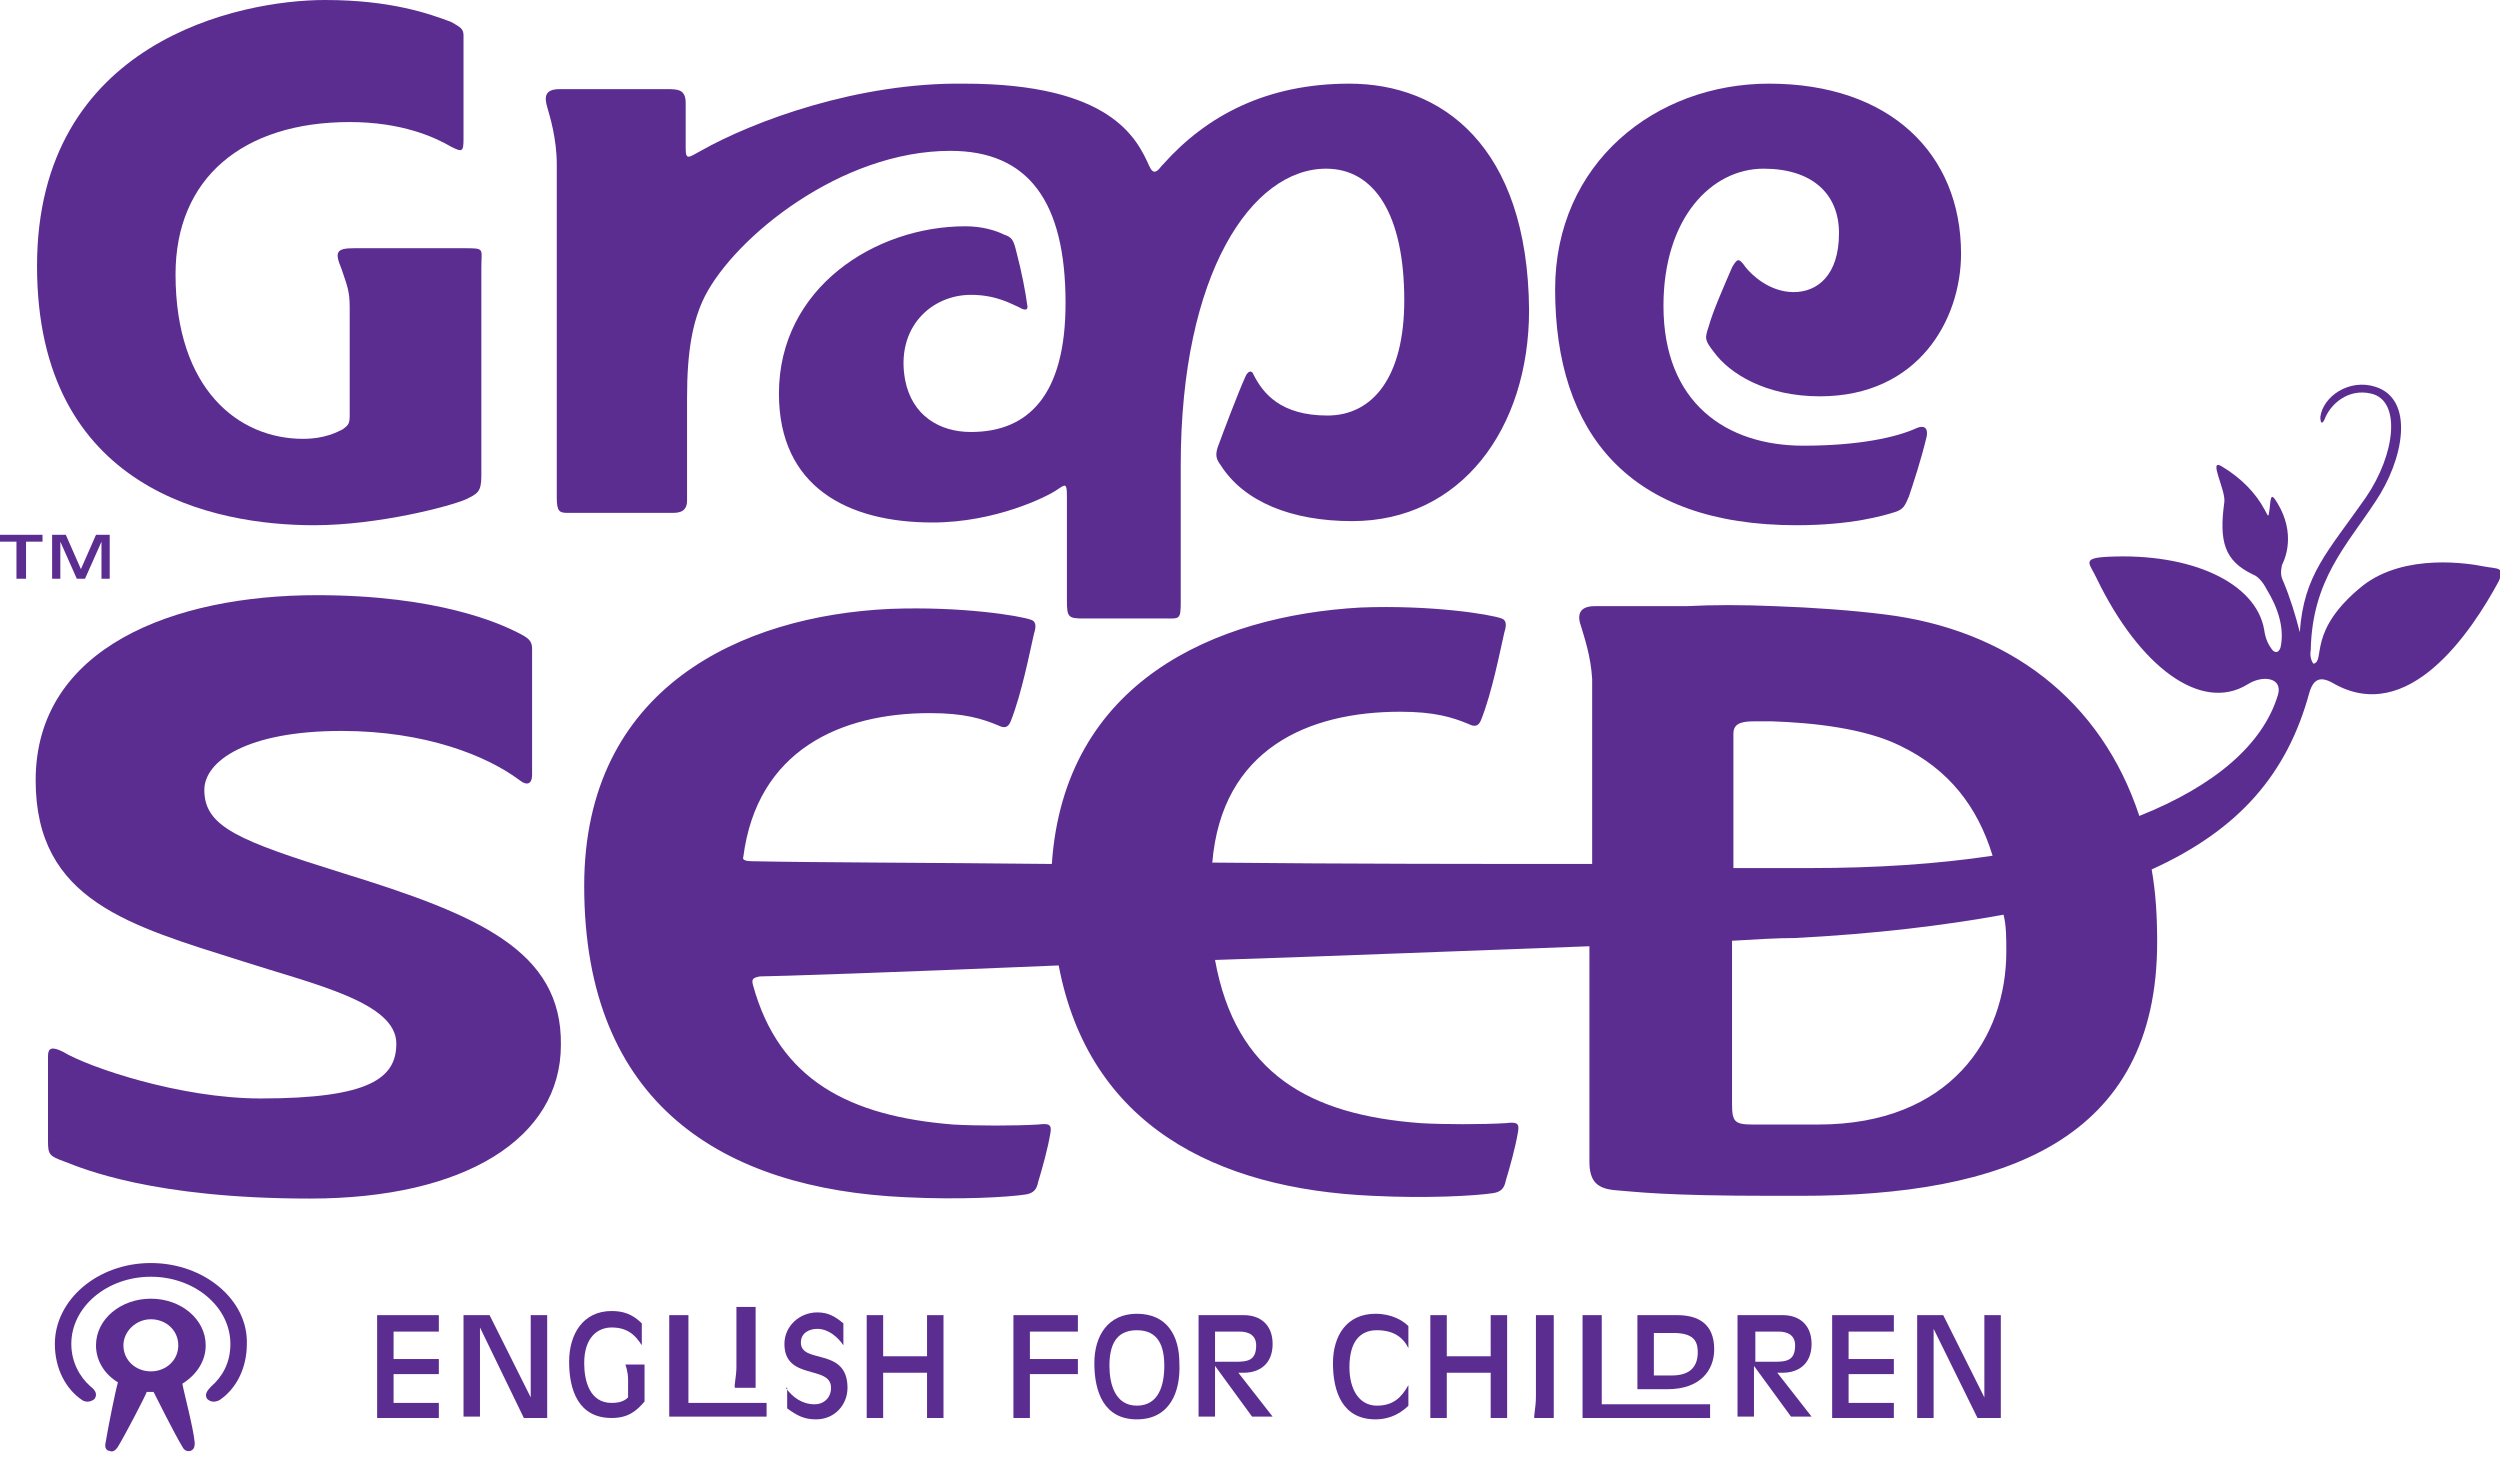 <?xml version="1.0" encoding="utf-8"?>
<!-- Generator: Adobe Illustrator 27.5.0, SVG Export Plug-In . SVG Version: 6.00 Build 0)  -->
<svg version="1.1" id="Layer_1" xmlns="http://www.w3.org/2000/svg" xmlns:xlink="http://www.w3.org/1999/xlink" x="0px" y="0px"
	 viewBox="0 0 182.3 107.5" style="enable-background:new 0 0 182.3 107.5;" xml:space="preserve">
<style type="text/css">
	.st0{fill:#5C2D91;}
</style>
<g>
	<g>
		<path class="st0" d="M69.2,30.3"/>
		<g>
			<path class="st0" d="M33.8,18.1c-1.5,0-4.8,0-8,0c-1.3,0-1.4,0.3-0.9,1.5c0.4,1.2,0.6,1.6,0.6,2.8c0,0.6,0,5.9,0,7.9
				c0,0.6-0.1,0.7-0.5,1c-0.4,0.2-1.3,0.7-2.9,0.7c-4.7,0-9.3-3.6-9.3-12c0-7,4.9-11.1,12.7-11.1c3.8,0,6.2,1.1,7.4,1.8
				c0.8,0.4,0.9,0.4,0.9-0.6c0-1.4,0-5.9,0-7.5c0-0.5-0.2-0.6-0.9-1C31.3,1,28.5,0,23.7,0c-6.2,0-21,3-21,19.4
				c0,16.4,13,18.9,20.2,18.9c4.7,0,10-1.4,11.1-1.9c0.8-0.4,1.1-0.5,1.1-1.7c0-1.2,0-13.8,0-15.2C35.1,18.1,35.4,18.1,33.8,18.1z"
				/>
			<path class="st0" d="M98.4,6.1c-6,0-10.4,2.3-13.6,5.9c0,0,0,0-0.1,0.1c-0.3,0.4-0.6,0.7-0.9,0c-0.9-2-2.8-6-13.5-6
				C62.6,6,55,8.8,51.1,11c-0.9,0.5-1.1,0.7-1.1-0.2c0-0.9,0-2.3,0-3.3c0-1-0.6-1-1.4-1s-6.5,0-7.8,0c-1.1,0-1.1,0.6-0.9,1.3
				c0.2,0.7,0.7,2.3,0.7,4.2c0,1.8,0,23.3,0,24.3c0,1,0.2,1.1,0.8,1.1c1.1,0,6.6,0,7.7,0c0.8,0,1-0.4,1-0.9c0-0.5,0-3.6,0-7.5
				c0-3.4,0.4-5.6,1.3-7.4C53.6,17.3,61.3,11,69.3,11c5.7,0,8.4,3.7,8.4,11.1c0,6.7-2.7,9.4-6.9,9.4c-2.3,0-4.3-1.2-4.8-3.8
				c-0.7-3.8,1.9-6.2,4.8-6.2c1.9,0,3,0.7,3.5,0.9c0.5,0.3,0.7,0.2,0.6-0.2c-0.1-0.8-0.4-2.4-0.8-3.9c-0.2-0.8-0.3-1-0.9-1.2
				c-0.6-0.3-1.6-0.6-2.8-0.6c-6.6,0-13.6,4.5-13.6,12.2c0,6.8,5,9.4,11.2,9.4c4.6,0,8.4-1.9,9.1-2.4c0.6-0.4,0.7-0.5,0.7,0.5
				c0,0,0,0,0,0c0,6.4,0,7.3,0,7.4c0,0,0,0,0,0c0,0,0,0.1,0,0.2c0,1.2,0.1,1.3,1.2,1.3c1.1,0,5,0,6,0c1,0,1.1,0.1,1.1-1.2
				c0-1.3,0-3.3,0-10c0-14,5.2-21.6,10.6-21.6c3.5,0,5.7,3.3,5.7,9.6c0,5.6-2.3,8.4-5.6,8.4c-3.4,0-4.7-1.6-5.4-3
				C91.3,27,91,27,90.8,27.5c-0.5,1.1-1.6,4-2,5.1c-0.2,0.6-0.1,0.9,0.2,1.3c1.7,2.7,5.2,4.1,9.6,4.1c7.9,0,12.9-6.7,12.9-15.4
				C111.4,10.6,105.1,6.1,98.4,6.1z"/>
			<path class="st0" d="M139.8,31.2c-1.5,0.7-4.3,1.3-8.3,1.3c-5.6,0-10.2-3.1-10.2-10.2c0-6.4,3.5-10,7.3-10c3.5,0,5.5,1.8,5.5,4.7
				c0,3.1-1.6,4.3-3.3,4.3c-1.8,0-3.1-1.3-3.5-1.8c-0.5-0.7-0.6-0.7-1,0c-0.6,1.4-1.4,3.2-1.7,4.3c-0.3,0.9-0.3,1,0.4,1.9
				c1.1,1.5,3.7,3.2,7.7,3.2c7.2,0,10.3-5.6,10.3-10.4c0-7.3-5.2-12.4-14-12.4c-8.3,0-15.6,5.8-15.6,15c0,10.5,5.4,17.2,17.6,17.2
				c4,0,6.4-0.7,7.3-1c0.5-0.2,0.6-0.4,0.9-1.1c0.3-0.9,0.9-2.7,1.3-4.4C140.6,31.2,140.3,31,139.8,31.2z"/>
		</g>
	</g>
	<g>
		<path class="st0" d="M25.1,63.7c-7.7-2.4-10.2-3.4-10.2-6.1c0-2.1,3.1-4.3,10-4.3c6.1,0,10.6,1.8,13,3.6c0.5,0.4,0.9,0.3,0.9-0.4
			c0-1.4,0-7.8,0-9.2c0-0.6-0.3-0.8-1.1-1.2c-1.2-0.6-5.7-2.7-14.6-2.7c-10.4,0-20.5,3.8-20.5,13.5c0,8.8,6.9,10.6,15.1,13.2
			c5.3,1.7,11.2,3,11.2,6c0,2.5-1.9,4-9.9,4c-5.9,0-12.6-2.3-14.4-3.4c-0.8-0.4-1.1-0.3-1.1,0.3c0,2.7,0,3.8,0,6.2
			c0,1,0.1,1.1,1.2,1.5c1.3,0.5,6.4,2.7,17.9,2.7c11.3,0,18.3-4.4,18.3-11.2C41,69.3,34.8,66.7,25.1,63.7z"/>
		<path class="st0" d="M181.1,41.3c-1-0.2-5.7-1-8.8,1.4c-4.1,3.3-2.7,5.5-3.6,5.7c-0.1-0.1-0.3-0.5-0.2-1c0.1-5.1,2.6-7.6,4.7-10.8
			c2.1-3.1,2.9-7.5,0-8.4c-1.9-0.6-3.8,0.7-4,2.2c0,0.4,0.1,0.6,0.3,0.2c0.4-1.1,1.7-2.3,3.4-1.9c2.2,0.5,1.8,4.4-0.4,7.6
			c-2.8,4-4.5,5.6-4.8,9.8c-0.3-1.2-0.7-2.5-1.2-3.7c-0.2-0.4-0.2-0.7-0.1-1.2c0.1-0.2,1-1.9-0.1-4.1c-0.7-1.3-0.7-1-0.8,0
			c-0.1,0.8-0.1,0.5-0.4,0c-0.6-1.1-1.6-2.2-3.1-3.1c-1-0.6,0.3,1.7,0.2,2.6c-0.4,2.9,0,4.3,2.1,5.3c0.3,0.1,0.7,0.5,1,1.1
			c0.8,1.3,1.3,2.8,1,4.2c-0.1,0.3-0.3,0.5-0.6,0.2c0,0,0,0,0,0c-0.3-0.4-0.5-0.8-0.6-1.5c-0.6-3.4-5.3-5.6-11.4-5.3
			c-2,0.1-1.3,0.5-0.8,1.6c3.1,6.4,7.6,9.8,11,7.7c1.1-0.7,2.6-0.5,2.2,0.8c-1.1,3.6-4.6,6.6-10.1,8.8c-2.8-8.5-9.6-13.6-18.6-14.7
			c-2.4-0.3-5.2-0.5-8-0.6c-2.3-0.1-4.5-0.1-6.4,0c-2.6,0-5.8,0-6.7,0c-1.2,0-1.3,0.7-1,1.5c0.2,0.7,0.7,2.1,0.8,3.8
			c0,3.1,0,8.2,0,13.5c-8,0-17.9,0-27.7-0.1c0.7-8.3,7-11,13.7-11c2.5,0,3.8,0.4,5,0.9c0.4,0.2,0.7,0.2,0.9-0.3
			c0.8-2,1.4-5.1,1.7-6.4c0.2-0.6,0.1-0.9-0.2-1c-0.8-0.3-5.1-1-10.3-0.8C88.6,44.9,77.6,49.7,76.7,63c-9.1-0.1-17.1-0.1-21.9-0.2
			c-0.4,0-0.7-0.1-0.6-0.3c1-7.8,7.1-10.5,13.6-10.5c2.5,0,3.8,0.4,5,0.9c0.4,0.2,0.7,0.2,0.9-0.3c0.8-2,1.4-5.1,1.7-6.4
			c0.2-0.6,0.1-0.9-0.2-1c-0.8-0.3-5.1-1-10.3-0.8c-10.8,0.5-22.3,5.7-22.3,20.2c0,16,10.2,22.1,23.4,22.7c4,0.2,7.5,0,8.8-0.2
			c0.6-0.1,0.8-0.4,0.9-0.9c0.3-1,0.7-2.4,0.9-3.6c0.1-0.6-0.1-0.7-0.9-0.6c-1.7,0.1-4.5,0.1-6.2,0c-7.5-0.6-12.7-3.2-14.6-10.2
			c-0.1-0.4,0-0.5,0.5-0.6c0.9,0,10-0.3,21.8-0.8c2.2,11.6,11.4,16.3,22.9,16.8c4,0.2,7.5,0,8.8-0.2c0.6-0.1,0.8-0.4,0.9-0.9
			c0.3-1,0.7-2.4,0.9-3.6c0.1-0.6-0.1-0.7-0.9-0.6c-1.7,0.1-4.5,0.1-6.2,0c-8.1-0.6-13.5-3.6-15-11.9c9.2-0.3,19-0.7,27.3-1
			c0,7.9,0,15,0,15.7c0,1.5,0.6,2,2,2.1c1.4,0.1,3.3,0.4,11.4,0.4c0.6,0,1.3,0,2,0c14.8,0,26-4,26-18.5c0-1.9-0.1-3.6-0.4-5.3
			c6.4-2.9,9.9-7,11.5-12.9c0.3-1,0.8-1.2,1.7-0.7c5.5,3.2,10.1-3.7,12.1-7.4C182.7,41.3,182.1,41.5,181.1,41.3z M126.4,53.5
			c0-0.7,0.5-0.9,1.5-0.9c0.4,0,0.9,0,1.3,0c3,0.1,6.8,0.5,9.4,1.8c3.5,1.7,5.6,4.4,6.7,8c-4,0.6-8.4,0.9-13.4,0.9
			c-0.8,0-2.7,0-5.5,0C126.4,58.1,126.4,53.8,126.4,53.5z M146.3,69.4c0,6.3-4.1,12.6-13.7,12.6c-1.8,0-2.7,0-3.5,0
			c-0.5,0-0.8,0-1.3,0c-1.3,0-1.5-0.2-1.5-1.5c0-0.6,0-6.1,0-11.9c1.7-0.1,3.3-0.2,4.6-0.2c5.8-0.3,10.8-0.9,15.2-1.7
			C146.3,67.5,146.3,68.4,146.3,69.4z"/>
	</g>
	<g>
		<path class="st0" d="M1.2,39.5H0V39h3.1v0.5H1.9v2.7H1.2V39.5z"/>
		<path class="st0" d="M3.8,39h1l1.1,2.5L7,39h1v3.2H7.4l0-2.7h0l-1.2,2.7H5.6l-1.2-2.7h0l0,2.7H3.8V39z"/>
	</g>
	<g>
		<g>
			<g>
				<g>
					<path class="st0" d="M11,92.1c-3.9,0-7,2.7-7,5.9c0,1.8,0.8,3.3,2,4.1c0.3,0.2,0.7,0.1,0.9-0.1c0.2-0.3,0.1-0.6-0.3-0.9
						c-0.8-0.7-1.4-1.8-1.4-3.1c0-2.7,2.6-4.9,5.8-4.9c3.2,0,5.8,2.2,5.8,4.9c0,1.4-0.6,2.4-1.4,3.1c-0.3,0.3-0.5,0.6-0.3,0.9
						c0.2,0.2,0.5,0.3,0.9,0.1c1.2-0.8,2-2.3,2-4.1C18.1,94.8,14.9,92.1,11,92.1z"/>
					<path class="st0" d="M15,98.1c0-1.9-1.8-3.4-4-3.4c-2.2,0-4,1.5-4,3.4c0,1.1,0.6,2.1,1.6,2.7c-0.2,0.7-0.7,3.2-0.9,4.4
						c-0.1,0.4,0.1,0.6,0.3,0.6c0.2,0.1,0.4,0,0.6-0.3c0.6-1,2-3.7,2.1-4c0.1,0,0.2,0,0.3,0c0.1,0,0.1,0,0.2,0c0.2,0.4,1.5,3,2.1,4
						c0.2,0.4,0.5,0.3,0.6,0.3c0.2-0.1,0.3-0.2,0.3-0.6c-0.1-1.1-0.8-3.7-0.9-4.3C14.4,100.2,15,99.2,15,98.1z M11,100
						c-1.1,0-2-0.8-2-1.9c0-1,0.9-1.9,2-1.9c1.1,0,2,0.8,2,1.9C13,99.2,12.1,100,11,100z"/>
				</g>
			</g>
		</g>
		<g>
			<g>
				<path class="st0" d="M73.9,95.9h4.7v1.2h-3.5v2h3.5v1.1h-3.5v3.2h-1.2V95.9z"/>
				<path class="st0" d="M82.9,103.5c-2.4,0-3.1-2-3.1-4.1c0-2,1-3.6,3.1-3.6c2.2,0,3.1,1.6,3.1,3.6
					C86.1,101.5,85.3,103.5,82.9,103.5z M82.9,97c-1.6,0-2,1.2-2,2.6c0,1.3,0.4,2.9,2,2.9s2-1.5,2-2.9C84.9,98.2,84.5,97,82.9,97z"
					/>
				<path class="st0" d="M87.5,95.9h3.2c1.2,0,2.1,0.7,2.1,2.1c0,1.5-1,2.1-2.1,2.1h-0.4l2.5,3.2h-1.5l-2.7-3.7h0v3.7h-1.2V95.9z
					 M88.7,99.3h1.4c0.9,0,1.5-0.1,1.5-1.2c0-0.7-0.5-1-1.2-1h-1.8V99.3z"/>
			</g>
			<g>
				<path class="st0" d="M48.8,95.9h1.4v6.4h5.7v1h-7.1V95.9z"/>
				<path class="st0" d="M27.5,95.9h4.5v1.2h-3.3v2h3.3v1.1h-3.3v2.1h3.3v1.1h-4.5V95.9z"/>
				<path class="st0" d="M33.8,95.9h1.9l3,6h0v-6h1.2v7.5h-1.7L35,96.8h0v6.5h-1.2V95.9z"/>
				<path class="st0" d="M45.8,100.6c0-0.6-0.2-1.1-0.2-1.1H47v2.7c-0.6,0.7-1.2,1.2-2.4,1.2c-2.4,0-3.1-2-3.1-4.1
					c0-2,1-3.7,3.1-3.7c0.8,0,1.5,0.2,2.2,0.9v1.6c-0.5-0.8-1.1-1.3-2.2-1.3c-1,0-2,0.7-2,2.6c0,1.3,0.4,2.9,2,2.9
					c0.5,0,0.9-0.1,1.2-0.4C45.8,102,45.8,101.1,45.8,100.6z"/>
				<path class="st0" d="M53.7,99.7c0-0.7,0-4.4,0-4.4h1.4v5.9h-1.5C53.5,101.1,53.7,100.4,53.7,99.7z"/>
				<path class="st0" d="M57.3,101.2c0.5,0.7,1.2,1.2,2.1,1.2c0.7,0,1.2-0.5,1.2-1.2c0-1.7-3.4-0.5-3.4-3.2c0-1.3,1.1-2.3,2.4-2.3
					c0.8,0,1.3,0.3,1.9,0.8v1.6c-0.4-0.6-1.1-1.2-1.9-1.2c-0.6,0-1.2,0.3-1.2,1c0,1.6,3.4,0.3,3.4,3.3c0,1.2-0.9,2.3-2.3,2.3
					c-0.9,0-1.4-0.3-2.1-0.8V101.2z"/>
				<path class="st0" d="M63.2,95.9h1.2v3h3.2v-3h1.2v7.5h-1.2v-3.3h-3.2v3.3h-1.2V95.9z"/>
			</g>
			<g>
				<path class="st0" d="M112,101.8c0-0.9,0-5.9,0-5.9h1.3v7.5h-1.4C111.8,103.4,112,102.7,112,101.8z"/>
				<path class="st0" d="M102.7,102.5c-0.8,0.8-1.7,1-2.4,1c-2.4,0-3.1-2-3.1-4.1c0-2,1-3.6,3.1-3.6c1.2,0,2,0.5,2.4,0.9v1.6l0,0
					c-0.4-0.8-1.1-1.3-2.3-1.3c-1.2,0-2,0.8-2,2.7c0,1.6,0.7,2.8,2,2.8c1.2,0,1.8-0.6,2.3-1.5V102.5z"/>
				<path class="st0" d="M104.3,95.9h1.2v3h3.2v-3h1.2v7.5h-1.2v-3.3h-3.2v3.3h-1.2V95.9z"/>
				<path class="st0" d="M126.8,95.9h3.2c1.2,0,2.1,0.7,2.1,2.1c0,1.5-1,2.1-2.1,2.1h-0.4l2.5,3.2h-1.5l-2.7-3.7h0v3.7h-1.2V95.9z
					 M128,99.3h1.4c0.9,0,1.5-0.1,1.5-1.2c0-0.7-0.5-1-1.2-1H128V99.3z"/>
				<path class="st0" d="M133.6,95.9h4.5v1.2h-3.3v2h3.3v1.1h-3.3v2.1h3.3v1.1h-4.5V95.9z"/>
				<path class="st0" d="M139.8,95.9h1.9l3,6h0v-6h1.2v7.5h-1.7l-3.2-6.5h0v6.5h-1.2V95.9z"/>
				<path class="st0" d="M115.4,95.9h1.4v6.5h7.9v1h-9.3V95.9z"/>
				<path class="st0" d="M119.5,95.9h2.8c1.5,0,2.7,0.6,2.7,2.5c0,1.5-1,2.9-3.4,2.9h-2.2V95.9z M120.7,100.3h1.2
					c1.5,0,1.9-0.8,1.9-1.7c0-0.9-0.4-1.4-1.8-1.4h-1.4V100.3z"/>
			</g>
		</g>
	</g>
</g>
</svg>
